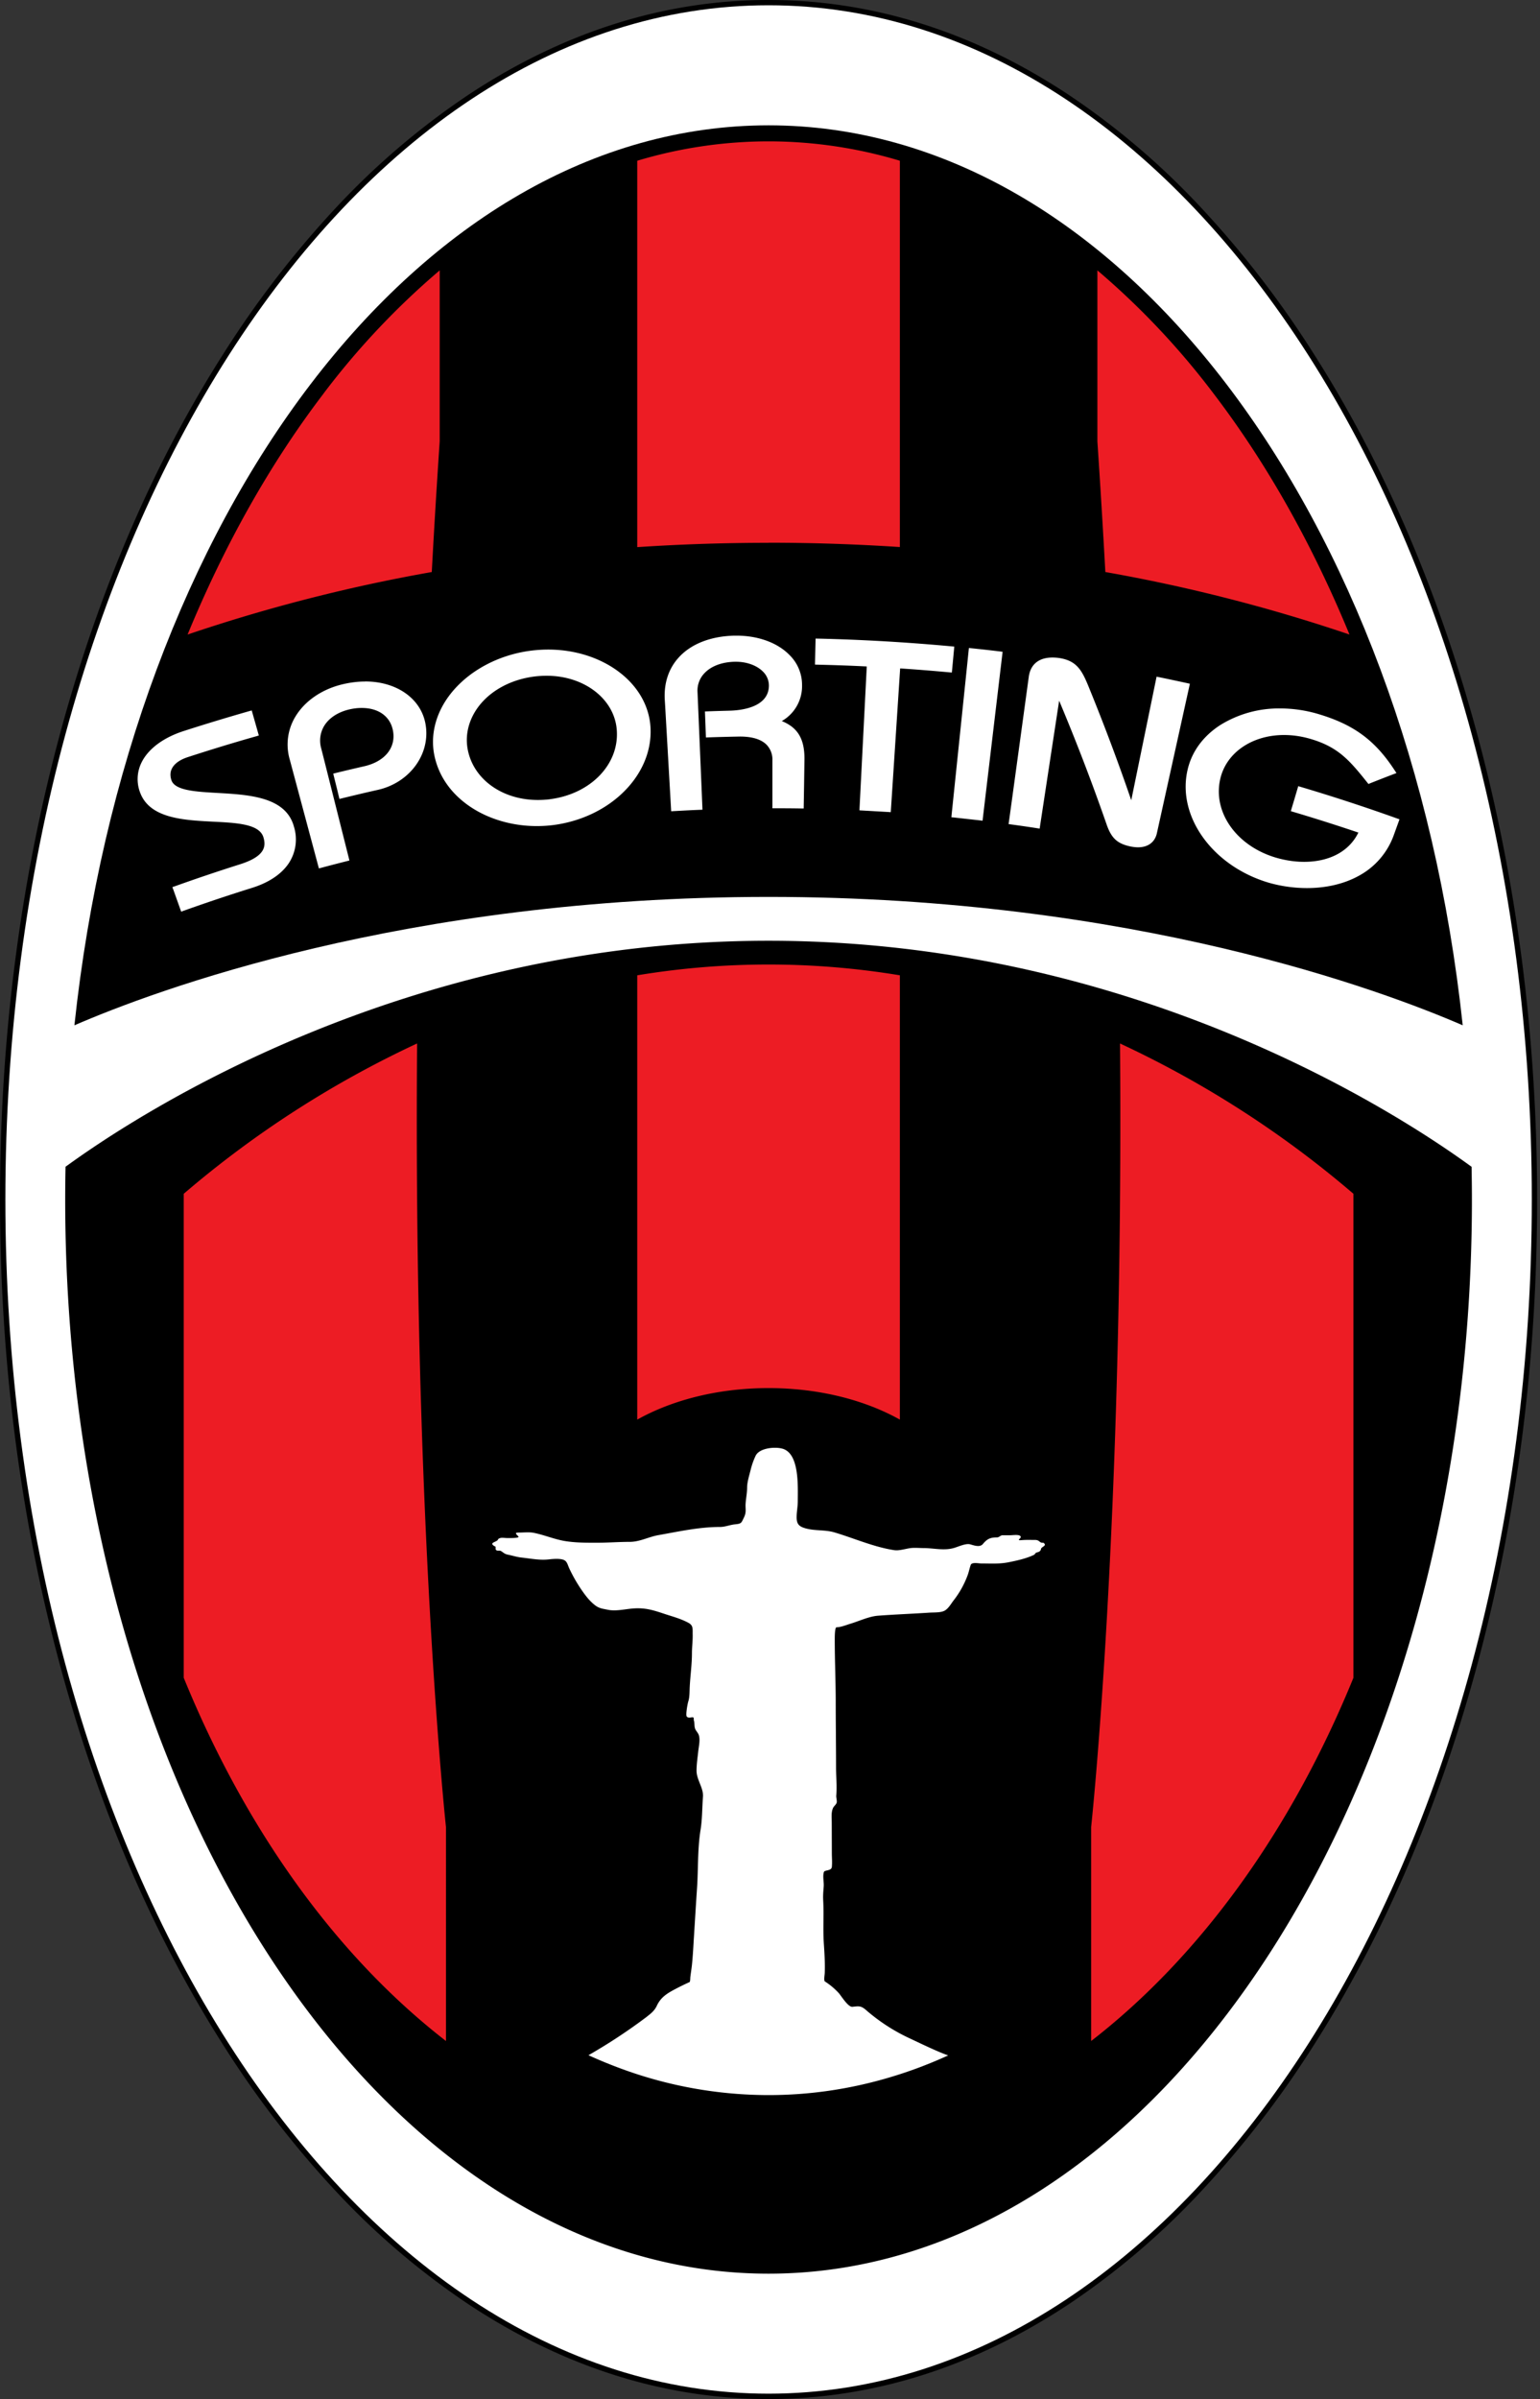 <svg xmlns="http://www.w3.org/2000/svg" width="321" height="500" fill="none"><rect width="100%" height="100%" fill="#333333" stroke="none"/><path fill="#000" d="M160.2 0c-21.7 0-42.74 6.64-62.54 19.74a157.1 157.1 0 0 0-27.22 23.11 205.63 205.63 0 0 0-23.67 30.56c-14.67 22.95-26.19 49.67-34.23 79.42C4.22 183.61 0 216.3 0 250s4.22 66.39 12.54 97.17c8.04 29.74 19.56 56.47 34.23 79.42a205.73 205.73 0 0 0 23.67 30.56 157 157 0 0 0 27.22 23.1c19.8 13.1 40.84 19.75 62.54 19.75 21.7 0 42.74-6.64 62.54-19.74a157.03 157.03 0 0 0 27.21-23.11 205.41 205.41 0 0 0 23.68-30.56c14.67-22.95 26.19-49.68 34.23-79.42 8.32-30.78 12.54-63.47 12.54-97.17s-4.22-66.39-12.54-97.17c-8.04-29.75-19.56-56.47-34.23-79.42a205.6 205.6 0 0 0-23.68-30.56 157.05 157.05 0 0 0-27.21-23.1C202.94 6.64 181.9 0 160.2 0Z"/><path fill="#fff" d="M160.2 1.1c87.86 0 159.09 111.44 159.09 248.9 0 137.45-71.23 248.88-159.1 248.88C72.35 498.88 1.12 387.45 1.12 250 1.11 112.53 72.34 1.1 160.2 1.1Z"/><path fill="#000" d="M160.2 26.12c72.87 0 133.32 81.19 144.69 187.57-16.61-7.2-68.74-26.76-144.7-26.76-75.95 0-128.07 19.56-144.68 26.76C26.87 107.3 87.32 26.12 160.2 26.12Z"/><path fill="#000" d="M160.2 196.07c-75.94 0-131.1 35.85-146.54 47.1a348.8 348.8 0 0 0-.07 6.82c0 123.64 65.64 223.88 146.6 223.88 80.98 0 146.62-100.24 146.62-223.88 0-2.28-.03-4.55-.07-6.81-15.45-11.26-70.6-47.11-146.54-47.11Z"/><path fill="#ED1C24" d="M86.93 217.48A212.74 212.74 0 0 0 38.3 248.8v100.88c12.97 31.81 31.92 58.08 54.66 75.7V380.8s-6.8-63-6.02-163.32ZM67.44 82.03C56.32 96.6 46.79 113.57 39.1 132.25A345.63 345.63 0 0 1 90 119.22c.48-8.92 1.03-18 1.65-27.24V56.35a161.39 161.39 0 0 0-24.22 25.68ZM233.46 217.48c.79 100.32-6.02 163.31-6.02 163.31v44.59c22.75-17.62 41.7-43.89 54.67-75.7V248.8a212.7 212.7 0 0 0-48.65-31.32ZM230.4 119.22a345.49 345.49 0 0 1 50.89 13.03c-7.69-18.68-17.21-35.65-28.33-50.22a161.37 161.37 0 0 0-24.22-25.68v35.63c.62 9.23 1.17 18.32 1.66 27.24ZM187.57 295.87v-92.6a167.74 167.74 0 0 0-54.74 0v92.6c7.3-4.09 16.88-6.57 27.37-6.57 10.49 0 20.06 2.48 27.37 6.57ZM160.2 113.11c9.5 0 18.64.33 27.37.9V33.5a95.21 95.21 0 0 0-27.37-4.04 95.2 95.2 0 0 0-27.37 4.04v80.53c8.73-.58 17.86-.9 27.37-.9Z"/><path fill="#fff" d="M45.28 165.26c-4.52-.26-8.8-.5-9.54-2.63-.3-.89-.28-1.7.09-2.44.51-1.03 1.67-1.86 3.34-2.4 4.7-1.53 9.5-3 14.25-4.34l.53-.16-.15-.53-.1-.36-1.08-3.8-.15-.53-.54.15c-4.55 1.3-9.14 2.69-13.64 4.14-4.27 1.38-7.4 3.72-8.8 6.58a7.82 7.82 0 0 0-.29 6.23c2 5.41 9.03 5.76 15.22 6.08 4.99.25 9.7.48 10.5 3.3.54 1.84.37 3.94-4.98 5.61-4.5 1.43-9.03 2.95-13.48 4.55l-.53.18.2.53 1.13 3.17.32.9.19.52.52-.2c4.69-1.67 9.48-3.28 14.23-4.76 3.47-1.08 6.1-2.83 7.62-5.06a9 9 0 0 0 1.14-7.67c-1.68-6.25-9.29-6.68-16-7.06ZM76.13 142.04c-1.47 0-3.01.18-4.57.54-4.37 1-8 3.47-9.99 6.78a11.21 11.21 0 0 0-1.18 8.92l5.94 22.18.14.53.54-.14c1.75-.47 3.53-.93 5.28-1.37l.54-.14-.13-.54-4.93-19.6-.82-3.24a5.94 5.94 0 0 1 .62-4.67c1.02-1.67 2.9-2.89 5.27-3.44.87-.2 1.73-.3 2.55-.3 3.48 0 5.91 1.73 6.5 4.63.73 3.57-1.61 6.52-5.96 7.52-1.97.45-3.96.92-5.93 1.4l-.54.14.13.54.7 2.81.33 1.38.13.54.54-.13c2.46-.6 4.96-1.2 7.43-1.75 6.74-1.5 11.12-7.57 9.96-13.8-.97-5.26-6.01-8.8-12.55-8.8ZM128.94 139.98c-3.96-2.96-9.17-4.6-14.67-4.6-1.2 0-2.4.08-3.6.23-7.08.9-13.52 4.5-17.22 9.62-2.7 3.74-3.73 8.04-2.93 12.1.87 4.37 3.48 8.11 7.55 10.84 3.86 2.58 8.77 4 13.83 4 1.13 0 2.28-.07 3.4-.21 11.95-1.54 20.86-10.49 20.29-20.37-.26-4.47-2.62-8.6-6.65-11.61Zm-14.32 26.6c-.84.1-1.68.15-2.5.15-7.5 0-13.53-4.38-14.65-10.65-.53-2.97.24-6.05 2.17-8.68 2.53-3.44 6.8-5.77 11.72-6.4.87-.11 1.75-.16 2.6-.16 7.84 0 14.12 4.85 14.6 11.28.56 7.16-5.44 13.37-13.94 14.45ZM162.96 150.28a8.37 8.37 0 0 0 4.22-7.5 8.72 8.72 0 0 0-2.62-6.27c-2.5-2.56-6.53-4.03-11.04-4.03h-.43c-4.9.11-9 1.7-11.57 4.5-2.15 2.33-3.17 5.42-2.95 8.92l.08 1.29 1.22 21.34.03.55.55-.03c1.8-.1 3.62-.2 5.42-.27l.55-.02-.02-.56-.25-6-.76-17.97a5.23 5.23 0 0 1 1.42-3.9c1.4-1.5 3.67-2.36 6.38-2.41h.22c2.24 0 4.33.76 5.6 2.03a4.08 4.08 0 0 1 1.26 2.92c-.01 4.56-5.78 5.2-8.27 5.25-1.49.04-3 .08-4.5.14l-.56.02.02.55.08 2.12.08 2.2.02.55.55-.02a385.74 385.74 0 0 1 6.55-.17c2.55 0 4.41.57 5.54 1.7a4.42 4.42 0 0 1 1.22 3.27v9.98h.55c1.79 0 3.61.01 5.42.04h.55l.01-.55.08-4.79.07-4.78c.08-4.84-1.78-6.88-4.72-8.1ZM198.46 139.62l.4-4.3.05-.56-.56-.05c-9.2-.85-18.55-1.4-27.8-1.61l-.55-.01-.01.55-.1 4.32-.01.55.55.02c3.4.08 6.84.2 10.24.37l-1.5 29.44-.02.55.56.03 5.4.31.56.04.04-.56 1.92-29.4c3.4.22 6.84.5 10.22.81l.55.05.06-.55ZM202.51 135.11l-.55-.06-.06.56-.3 2.93-3.24 31.23-.05.56.55.05 5.4.6.55.07.06-.55 4.05-34.11.06-.55-.55-.07c-1.97-.24-3.96-.46-5.92-.66ZM248.02 142.5l-.55-.12c-1.93-.42-3.9-.84-5.84-1.24l-.55-.11-.11.54-2.57 12.53-2.6 12.68a436.96 436.96 0 0 0-8.72-23.25c-1.49-3.7-2.52-5.81-6.3-6.39-.49-.07-.96-.1-1.41-.1-2.83 0-4.58 1.42-4.93 4.02l-3.6 26.3-.53 3.84-.08.55.55.08c1.79.24 3.6.5 5.38.78l.55.08.08-.55 2.12-13.92 1.86-12.18a434.1 434.1 0 0 1 9.86 25.69c1.01 2.97 2.25 4.11 5.06 4.7.54.1 1.05.16 1.53.16 2.08 0 3.5-1.06 3.92-2.92l6.76-30.62.12-.55ZM291.18 170.57a386.97 386.97 0 0 0-20.03-6.56l-.54-.16-.16.53-.61 2.07-.62 2.07-.16.54.54.16c4.51 1.34 9.06 2.79 13.54 4.3-1.89 3.89-5.98 6.1-11.32 6.1-1.92 0-3.9-.3-5.86-.87-8.28-2.45-13.26-9.55-11.58-16.53 1.3-5.4 6.64-9.03 13.27-9.03 1.84 0 3.73.28 5.61.84 5.66 1.68 8.02 4.4 11.72 9.04l.26.33.38-.16c1.6-.64 3.22-1.27 4.82-1.88l.64-.24-.38-.58c-4.07-6.25-8.53-9.53-15.9-11.72a27.94 27.94 0 0 0-7.95-1.17 23.2 23.2 0 0 0-12.54 3.49c-3.6 2.35-5.96 5.61-6.8 9.44-2.15 9.65 5.28 19.92 16.91 23.38 2.56.74 5.33 1.13 8 1.13 4.02 0 7.74-.87 10.76-2.53a15.62 15.62 0 0 0 7.34-8.5l1-2.77.19-.53-.53-.19ZM160.2 436.65c10.61 0 20.88-1.9 30.79-5.53a96.83 96.83 0 0 0 6.65-2.74c-2.1-.7-6.53-2.86-7.97-3.53a38.65 38.65 0 0 1-9.24-6c-1.02-.86-1.48-.73-2.75-.6-.93.09-2.38-2.37-2.91-2.93a15 15 0 0 0-2.88-2.39c-.18-.38 0-1.29.02-1.74.07-2.06-.05-4.1-.19-6.15-.2-3 .03-5.93-.13-8.93-.06-1.06.02-1.83.1-2.88.09-.99-.25-2.1.04-3.06.15-.48 1.57-.2 1.66-1.07.1-.97 0-1.9 0-2.87l-.02-6.35c0-1.04-.16-2.14.28-3.09.18-.38.64-.69.75-1.09.1-.4-.12-1.03-.09-1.46.16-1.91-.04-3.93-.04-5.86 0-4.53-.07-9.06-.07-13.59 0-4.3-.2-8.59-.2-12.9 0-.42-.03-2.74.37-2.74.9 0 2.09-.5 2.96-.76 1.78-.54 3.8-1.5 5.66-1.65 3.57-.27 7.15-.4 10.73-.64.96-.06 2.38.03 3.19-.42.8-.46 1.29-1.38 1.84-2.1 1.25-1.6 2.2-3.3 2.92-5.21.28-.74.42-1.52.67-2.22.23-.62 1.68-.3 2.16-.3 1.95 0 3.75.14 5.72-.25 1.76-.35 3.73-.78 5.33-1.56.2-.09.18-.4.65-.51.4-.1.71-.25.79-.7.08-.5 1.38-.66.5-1.3-.87.1-.73-.58-1.72-.58-.9 0-1.89-.04-2.8.04-1.33.11 0-.36-.23-.77-.26-.48-1.6-.25-2.17-.25h-1.6c-.42 0-.72.45-1.13.45-1.4 0-2.06.28-2.97 1.38-.64.76-1.86.28-2.67.06-.89-.24-2.45.5-3.32.75-2.09.63-4.28.03-6.4.03-.91 0-1.89-.11-2.78.02-1 .14-2.27.56-3.27.42-4.25-.63-8.38-2.48-12.48-3.7-2.12-.63-4.3-.25-6.4-.96-1.09-.37-1.5-.92-1.5-2.2 0-1.12.24-2.22.24-3.33 0-3.07.4-10.13-3.33-11-1.6-.39-4.69-.09-5.46 1.52-.44.93-.77 1.87-1.02 2.87-.26 1.05-.75 2.62-.75 3.69 0 1.15-.22 2.17-.31 3.31-.1 1.14.22 1.78-.32 2.92-.6 1.23-.51 1.36-1.95 1.5-1.03.11-2.01.54-3.04.54-4.4 0-8.6.95-12.9 1.71-2.04.36-3.84 1.4-5.98 1.4-2.28 0-4.54.18-6.83.18-2.25 0-4.46.01-6.69-.36-2.2-.37-4.2-1.25-6.43-1.7-.98-.2-2.08-.06-3.09-.06-1 0-.67.23-.14.81.38.4-2.08.33-2.4.33-.39 0-1.02-.11-1.38 0-.66.21-.3.33-.73.58-.63.38-1.48.49-.46 1.13.41 0 .1.57.3.76.29.3.69.06 1 .22.51.26.66.6 1.46.77.9.18 1.9.5 2.8.6 1.89.2 3.76.6 5.67.4.88-.1 2-.2 2.85-.01 1.05.23 1.08.98 1.5 1.88a31.36 31.36 0 0 0 3.15 5.31c.65.88 1.27 1.6 2.11 2.28.92.75 1.64.8 2.78 1.03 1.83.38 3.94-.24 5.82-.3 2.16-.07 3.7.4 5.72 1.07 1.82.62 3.52 1.02 5.24 1.94 1.02.55.89 1.2.9 2.39.04 1.31-.15 2.61-.15 3.93 0 2.4-.34 4.65-.46 7.01-.05.94-.01 2.16-.3 3.06-.14.4-.57 2.75-.34 3.12.23.35.7.25 1.05.2.64-.07.33.3.47.71.13.42.07 1.03.19 1.5.15.56.59.9.8 1.43.37 1 0 2.47-.11 3.56-.14 1.29-.34 2.62-.34 3.93 0 1.87 1.47 3.6 1.34 5.4-.18 2.26-.14 4.66-.5 6.88-.65 4.01-.47 8.16-.74 12.21-.25 3.63-.46 7.25-.69 10.86-.1 1.73-.2 3.48-.38 5.2-.09.8-.22 1.6-.32 2.4-.04.27 0 .86-.15 1.09-1 .45-2 .94-2.97 1.45-1.71.9-3.04 1.7-3.88 3.51-.52 1.11-1.36 1.7-2.3 2.44a114.9 114.9 0 0 1-11.94 7.85 97.72 97.72 0 0 0 6.75 2.78 88.97 88.97 0 0 0 30.79 5.53Z"/></svg>